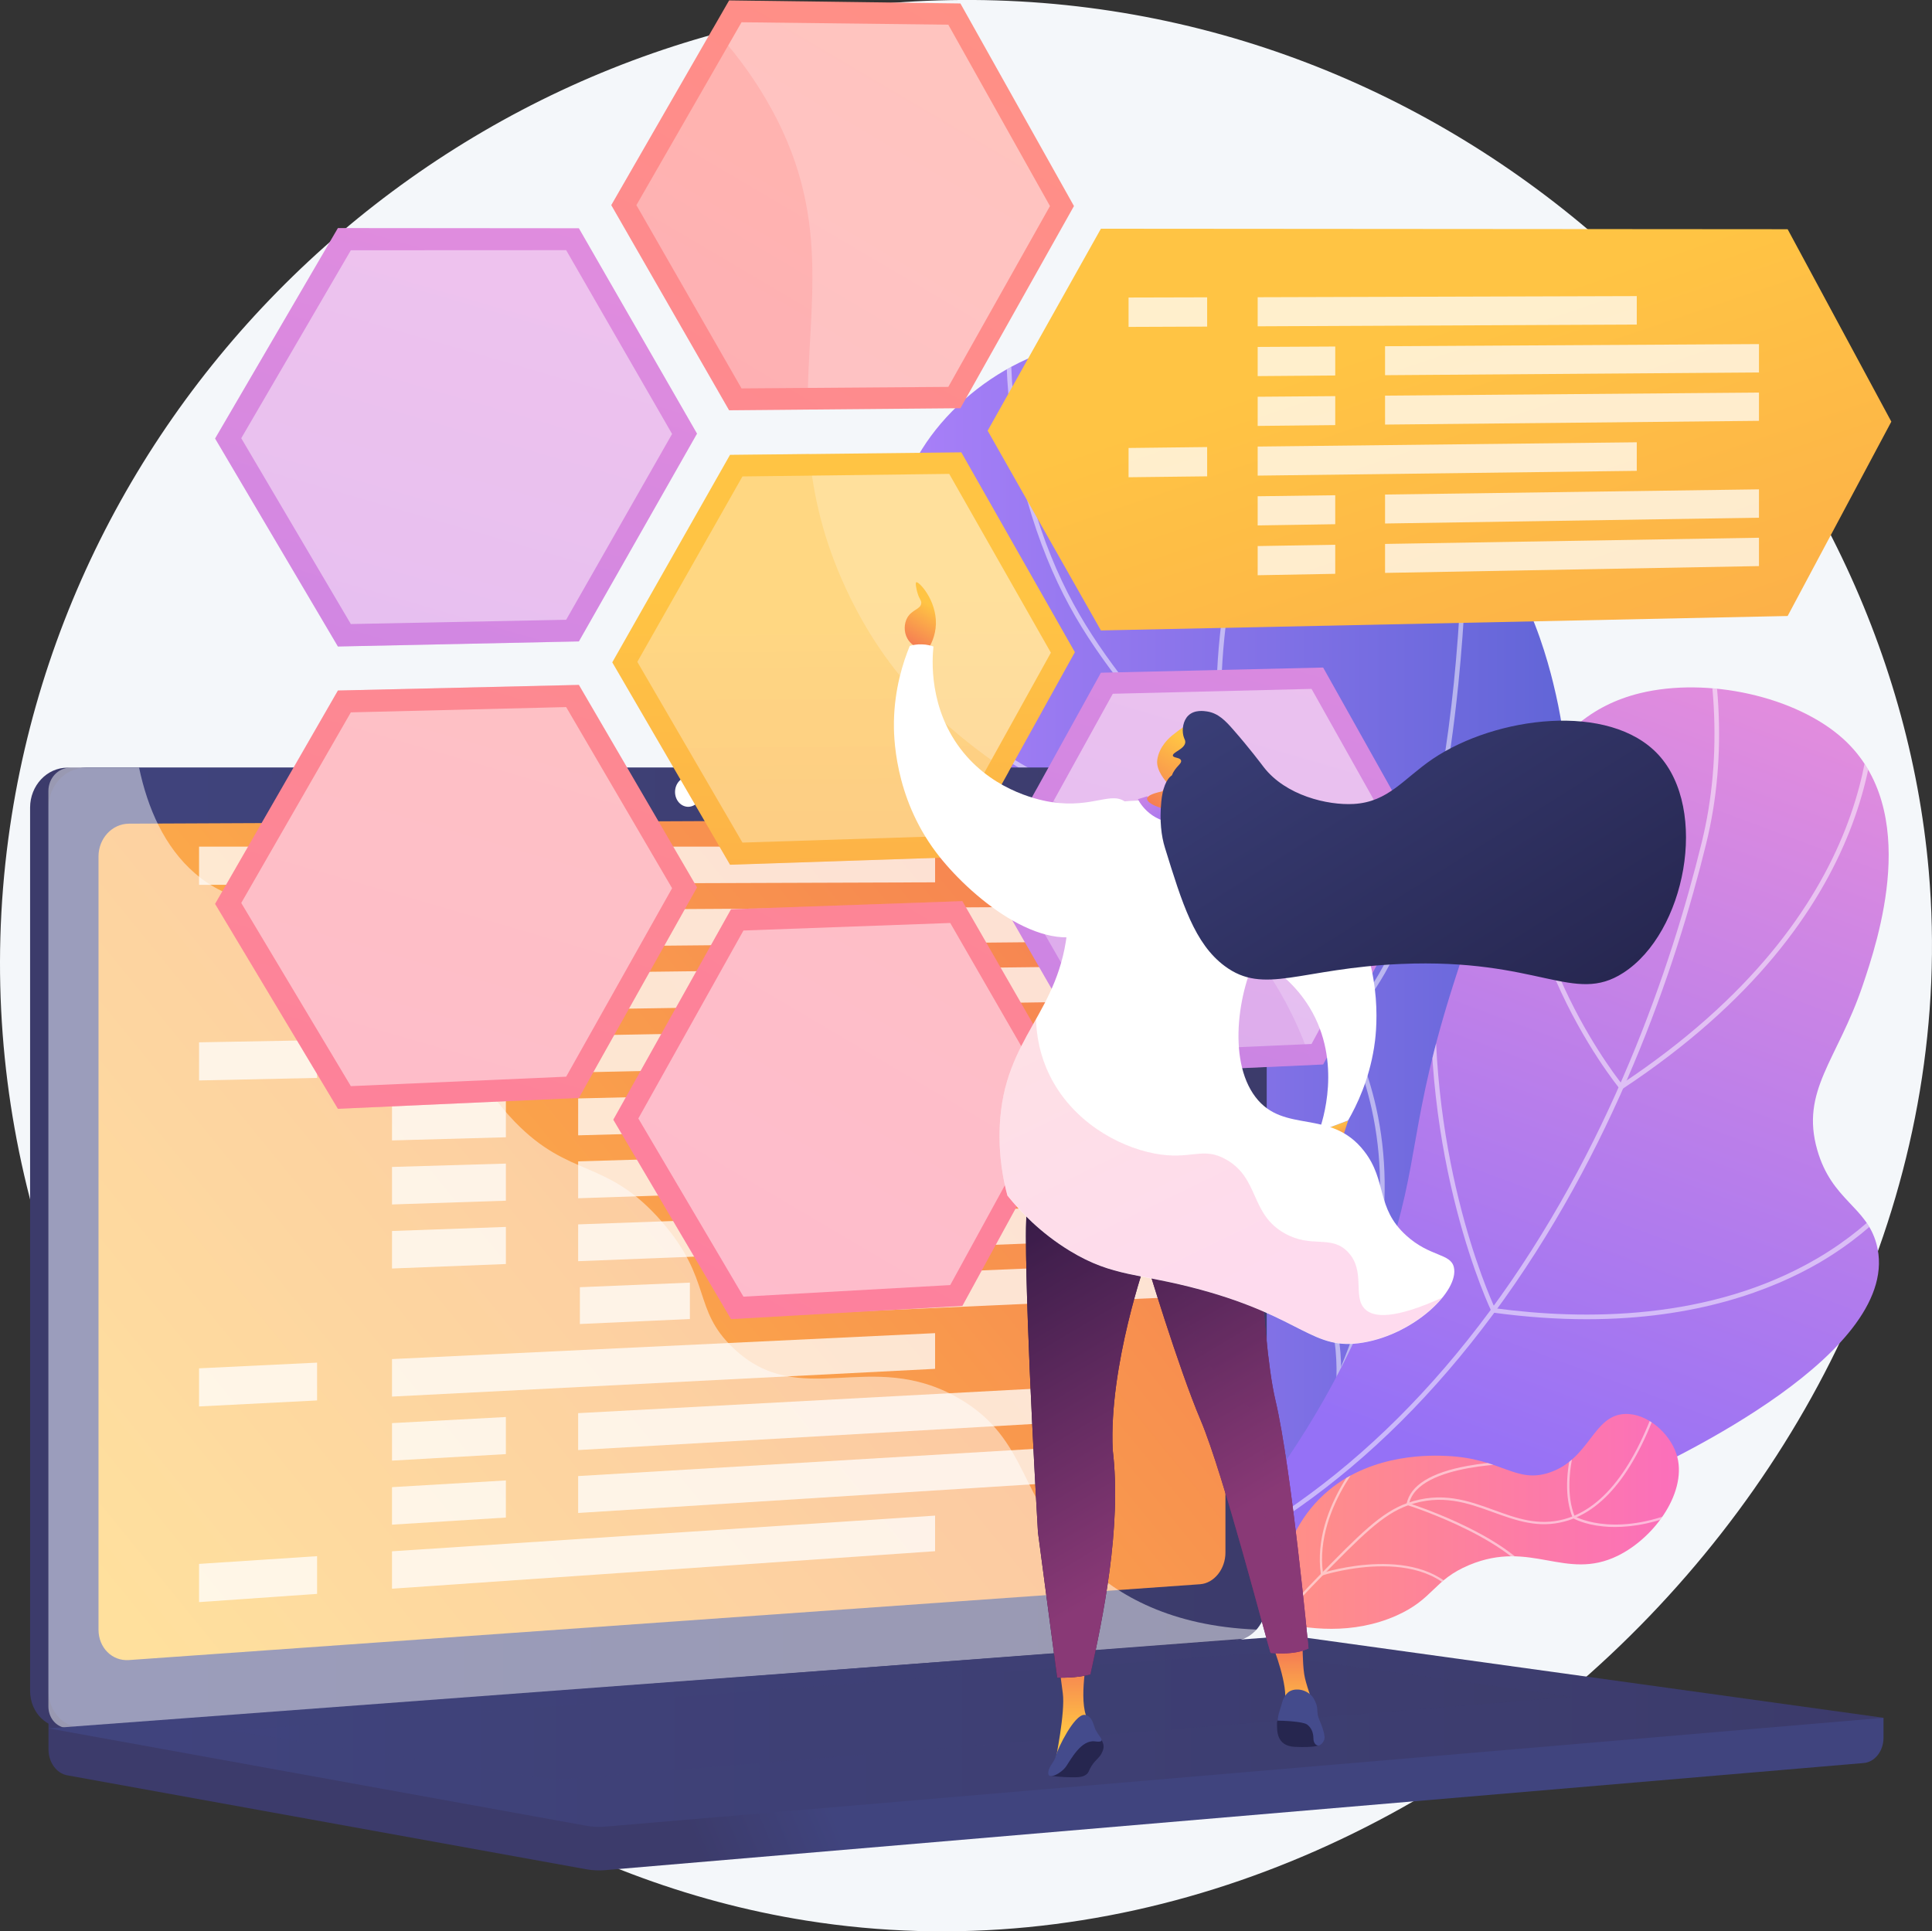 <?xml version="1.0" encoding="utf-8"?>
<!-- Generator: Adobe Illustrator 25.3.1, SVG Export Plug-In . SVG Version: 6.00 Build 0)  -->
<svg version="1.1" xmlns="http://www.w3.org/2000/svg" xmlns:xlink="http://www.w3.org/1999/xlink" x="0px" y="0px"
	 viewBox="0 0 1900.4 1900" style="enable-background:new 0 0 1900.4 1900;" xml:space="preserve">
<rect x="0" y="0" width="1900.4" height="1900" fill="#333333" stroke="none"/>
<style type="text/css">
	.st0{fill:#F4F7FA;}
	.st1{opacity:0.5;clip-path:url(#SVGID_3_);}
	.st2{fill:#FFFFFF;}
	.st3{opacity:0.5;clip-path:url(#SVGID_6_);}
	.st4{opacity:0.5;clip-path:url(#SVGID_9_);}
	.st5{fill:url(#SVGID_10_);}
	.st6{fill:url(#SVGID_11_);}
	.st7{fill:url(#SVGID_12_);}
	.st8{fill:url(#SVGID_13_);}
	.st9{opacity:0.48;fill:#FFFFFF;}
	.st10{fill:url(#SVGID_14_);}
	.st11{opacity:0.3;fill:url(#SVGID_15_);}
	.st12{opacity:0.75;}
	.st13{fill:url(#SVGID_16_);}
	.st14{opacity:0.3;fill:url(#SVGID_17_);}
	.st15{opacity:0.47;fill:#FFFFFF;}
	.st16{fill:url(#SVGID_18_);}
	.st17{fill:url(#SVGID_19_);}
	.st18{opacity:0.3;fill:url(#SVGID_20_);}
	.st19{fill:url(#SVGID_21_);}
	.st20{fill:url(#SVGID_22_);}
	.st21{opacity:0.3;fill:url(#SVGID_23_);}
	.st22{fill:url(#SVGID_24_);}
	.st23{fill:url(#SVGID_25_);}
	.st24{opacity:0.73;fill:#FFFFFF;}
	.st25{opacity:0.3;fill:url(#SVGID_26_);}
	.st26{opacity:0.3;}
	.st27{fill:url(#SVGID_27_);}
	.st28{fill:url(#SVGID_28_);}
	.st29{fill:url(#SVGID_29_);}
	.st30{fill:url(#SVGID_30_);}
	.st31{fill:url(#SVGID_31_);}
	.st32{fill:#26264F;}
	.st33{fill:url(#SVGID_32_);}
	.st34{fill:url(#SVGID_33_);}
	.st35{fill:url(#SVGID_34_);}
	.st36{opacity:0.25;fill:url(#SVGID_35_);}
	.st37{fill:#444B8C;}
	.st38{fill:url(#SVGID_36_);}
	.st39{fill:url(#SVGID_37_);}
	.st40{fill:url(#SVGID_38_);}
	.st41{fill:url(#SVGID_39_);}
	.st42{opacity:0.25;fill:url(#SVGID_40_);}
</style>
<g id="Background">
</g>
<g id="Metaphor">
	<g>
		<path class="st0" d="M979.8,0.4C493.3-14.3,71.9,348.7,8.2,825c-69.6,520.8,313.5,989.4,784.9,1064.4
			c586.4,93.4,1155.1-446.7,1104.1-1032.6C1858.7,415.5,1474.3,15.5,979.8,0.4z"/>
		<g>
			<g>
				<g>
					<defs>
						<path id="SVGID_1_" d="M1172.3,1560.8c26.9-71.7,55.2-180.5,31.9-303.1c-30.6-160.8-123.4-203.9-235.1-446.5
							C898.4,657.7,850.6,550,899,455.8c38-73.8,130.4-130.4,209.5-118.4c65.7,10,129.8,68.6,164,116.1
							c27.9,38.7,37.4,72.2,72.7,82.4c36.1,10.4,56.6-15.7,88.2-10.3c64,10.9,92.5,137.4,97.1,157.9
							c51.3,227.5-68.3,457.1-121.7,556.6C1364.6,1322.4,1291.2,1439.3,1172.3,1560.8z"/>
					</defs>
					<linearGradient id="SVGID_2_" gradientUnits="userSpaceOnUse" x1="879.375" y1="948.309" x2="1543.012" y2="948.309">
						<stop  offset="0" style="stop-color:#AA80F9"/>
						<stop  offset="0.996" style="stop-color:#6165D7"/>
					</linearGradient>
					<use xlink:href="#SVGID_1_"  style="overflow:visible;fill:url(#SVGID_2_);"/>
					<clipPath id="SVGID_3_">
						<use xlink:href="#SVGID_1_"  style="overflow:visible;"/>
					</clipPath>
					<g class="st1">
						<path class="st2" d="M1133.6,1626.6l-3.3-3.1c70.6-75.9,125.9-152.2,164.5-226.8c56.8-109.9,75.1-212.9,54.4-306
							c-16.2-72.9-55.1-137.6-109-227c-43-71.4-79.9-118.1-112.5-159.4c-42.6-53.9-76.2-96.4-103.2-168.9
							C997,462,985.7,380.9,990.9,294.7l4.5,0.3c-5.1,85.6,6.1,165.9,33.3,238.9c26.8,71.8,60.2,114.1,102.5,167.7
							c32.7,41.3,69.7,88.2,112.9,159.8c52.1,86.4,93.2,154.7,109.6,228.4c20.9,94.2,2.5,198.2-54.8,309.1
							C1260.1,1473.7,1204.5,1550.4,1133.6,1626.6z"/>
						<path class="st2" d="M1204.1,812.6c-15.8,0-68.3-1.9-130.8-24.1c-68.9-24.5-164.6-79.4-228.8-202l4-2.1
							c63.5,121.3,158.1,175.6,226.3,199.8c65.2,23.1,119.2,23.9,131.4,23.8c-25.9-154.9,4.7-275.1,35.1-348.9
							c33.1-80.4,73.1-124.5,73.5-125l3.4,3.1c-0.4,0.4-40,44.1-72.7,123.8c-30.3,73.6-60.8,193.8-34.3,348.8l0.4,2.5l-2.6,0.1
							C1208.9,812.6,1207.2,812.6,1204.1,812.6z"/>
						<path class="st2" d="M1322.4,1008.6l-1.4-0.8c-0.8-0.5-85.1-47.7-178.8-78.4c-93.3-30.6-250.9,20.6-252.5,21.1l-1.4-4.3
							c1.6-0.5,160.7-52.2,255.3-21.1c87.4,28.7,166.5,71.6,178.2,78c68.1-64.2,96.4-215,108.2-330.6
							c12.8-126.2,9.1-238.8,9.1-239.9l4.5-0.2c0,1.1,3.7,114-9.1,240.5c-17.3,170.2-54.6,282.8-110.8,334.6L1322.4,1008.6z"/>
						<path class="st2" d="M1313.9,1368.6l0.3-4.5c3.1-48.4-8.4-91.8-34.2-128.8c-20.6-29.7-50.5-55.5-88.6-76.7
							c-65.1-36.2-132.7-46.4-133.4-46.5l0.7-4.5c0.7,0.1,69.1,10.4,135,47c60.2,33.4,130.3,96,125.3,205.2
							c15.5-10.6,76.7-54,145.7-124.3c73.4-74.7,171.1-196,219.2-349.2l93.4-297.5l4.3,1.4l-93.4,297.5
							c-48.4,154.1-146.5,276-220.4,351.1c-80,81.4-149.5,126.9-150.1,127.4L1313.9,1368.6z"/>
					</g>
				</g>
			</g>
			<g>
				<g>
					<defs>
						<path id="SVGID_4_" d="M1183.7,1540.7c120.8-0.4,274.7-18.1,421.6-86.3c37.5-17.4,269-124.9,240.5-230.6
							c-10-37.2-43.9-42.8-58.2-92.3c-16.9-58.7,19.7-88.5,44.6-162c14.8-43.9,58.3-172.4-19.1-242.6
							c-46.3-41.9-133.6-61.1-199.8-45c-97.1,23.7-129.6,118.7-181.8,280.5c-46.3,143.4-33.7,178.4-68.8,281
							C1336.5,1319.7,1287,1424.7,1183.7,1540.7z"/>
					</defs>
					<linearGradient id="SVGID_5_" gradientUnits="userSpaceOnUse" x1="1781.241" y1="686.286" x2="1491.275" y2="1464.617">
						<stop  offset="3.597120e-03" style="stop-color:#E38DDD"/>
						<stop  offset="1" style="stop-color:#9571F6"/>
					</linearGradient>
					<use xlink:href="#SVGID_4_"  style="overflow:visible;fill:url(#SVGID_5_);"/>
					<clipPath id="SVGID_6_">
						<use xlink:href="#SVGID_4_"  style="overflow:visible;"/>
					</clipPath>
					<g class="st3">
						<path class="st2" d="M873.2,1609.2c-67.5,0-136.7-9-206.9-26.9l1.1-4.4c132.7,33.9,261.5,35.6,382.8,5.1
							c161.6-40.7,301.2-139.1,414.8-292.6c118.3-159.8,178.9-339.3,208.9-461.7c20.8-84.8,15.7-178.3-15.1-278.1l4.3-1.3
							c31.1,100.6,36.2,194.9,15.2,280.5c-30.1,122.8-90.9,302.9-209.7,463.3c-114.3,154.3-254.7,253.4-417.4,294.3
							C993.6,1601.9,934,1609.2,873.2,1609.2z"/>
						<path class="st2" d="M1594.3,1072.4l-1.3-1.6c-0.3-0.4-34.7-42.3-62.7-106.5c-25.9-59.3-51.6-150.4-27-247.5l4.4,1.1
							c-24.3,95.8,1.2,185.9,26.8,244.5c24.7,56.6,54.3,95.7,60.7,103.8c254.9-169.3,250.4-360,243-414.6c-0.2-1.7-0.3-2.3-0.3-2.7
							h4.6h-2.3l2.3,0c0,0.3,0.1,1,0.3,2.1c7.6,55.3,12.1,249.1-246.7,420.1L1594.3,1072.4z"/>
						<path class="st2" d="M1560.9,1297.8c-28.4,0-59.1-2-92.2-6.5l-1.2-0.2l-0.5-1.1c-0.7-1.5-71.2-149-58.1-350.6l13.3-203.4
							l4.5,0.3l-13.3,203.4c-12.5,191.3,50.7,333.4,57.1,347.3c86.7,11.7,211.5,12.6,316.6-48.8c63.1-36.9,89.4-79.4,89.7-79.8
							l3.9,2.4c-0.3,0.4-27,43.8-91,81.3C1743,1269.2,1668.5,1297.8,1560.9,1297.8z"/>
					</g>
				</g>
			</g>
			<g>
				<g>
					<defs>
						<path id="SVGID_7_" d="M1254.7,1595.1c-0.3-12.3-1-84.7,52.3-129c44.6-37.1,102.8-34.4,116.3-33.8
							c54.3,2.5,67.8,27.7,101.2,16.2c39.7-13.6,42.4-56.5,74.1-57.5c21.9-0.7,43.7,19,50.4,39.3c11.7,35.7-20.4,81.9-57.7,100.2
							c-51.5,25.2-85.2-16.3-146.1,9.1c-35.4,14.8-34.7,33.3-71.7,49.8C1330.4,1608.5,1286,1603,1254.7,1595.1z"/>
					</defs>
					<linearGradient id="SVGID_8_" gradientUnits="userSpaceOnUse" x1="1254.672" y1="1496.675" x2="1651.422" y2="1496.675">
						<stop  offset="0" style="stop-color:#FF9085"/>
						<stop  offset="1" style="stop-color:#FB6FBB"/>
					</linearGradient>
					<use xlink:href="#SVGID_7_"  style="overflow:visible;fill:url(#SVGID_8_);"/>
					<clipPath id="SVGID_9_">
						<use xlink:href="#SVGID_7_"  style="overflow:visible;"/>
					</clipPath>
					<g class="st4">
						<path class="st2" d="M1237.7,1622.3l-1.8-1.4c18.2-23.8,38.2-46.8,59.3-68.4c42.2-43.2,63.4-64.8,89.2-73.9
							c33.6-11.8,59.8-2.3,85.1,6.9c22.5,8.2,43.7,15.9,69.1,9c40.3-10.9,72.7-55.1,96.4-131.3l2.2,0.7
							c-23.9,77-56.8,121.7-97.9,132.8c-26.1,7.1-47.6-0.8-70.5-9c-24.9-9.1-50.7-18.4-83.5-6.9c-25.3,8.9-46.4,30.4-88.4,73.3
							C1275.8,1575.6,1255.9,1598.5,1237.7,1622.3z"/>
						<path class="st2" d="M1588.5,1502.2c-4.4,0-8.3-0.2-11.8-0.6c-18.9-1.9-29-7.8-29.4-8.1l-0.3-0.2l-0.1-0.4
							c-16.8-41.7,10.5-101.9,10.7-102.5l2.1,1c-0.3,0.6-26.9,59.5-10.8,100.3c4,2.1,43.7,21.6,109.5-8.7l1,2.1
							C1629.9,1498.6,1605.9,1502.2,1588.5,1502.2z"/>
						<path class="st2" d="M1515.3,1566.5c-17.5-49.7-129.8-85.5-130.9-85.8l-1-0.3l0.2-1c3.6-18.1,23.7-30.7,59.8-37.3
							c26.7-4.9,52.6-4.6,52.9-4.6l0,2.3c-1,0-100.7-1-110.2,39.1c5.3,1.7,31.1,10.4,58.3,23.9c41,20.4,65.6,41.6,73.1,63
							L1515.3,1566.5z"/>
						<path class="st2" d="M1442.1,1585.6c-30.4-71.1-140.2-36.2-141.3-35.8l-1.3,0.4l-0.2-1.3c-9.9-67.4,50.7-128.5,51.3-129.1
							l1.6,1.6c-0.6,0.6-59.6,60.1-50.9,125.8c12.6-3.8,113.3-31.2,142.8,37.5L1442.1,1585.6z"/>
					</g>
				</g>
			</g>
		</g>
		<g>
			<linearGradient id="SVGID_10_" gradientUnits="userSpaceOnUse" x1="810.081" y1="1759.454" x2="683.267" y2="1812.716">
				<stop  offset="0" style="stop-color:#40447E"/>
				<stop  offset="0.996" style="stop-color:#3C3B6B"/>
			</linearGradient>
			<path class="st5" d="M1852.7,1689.9L47.7,1674.1v46.9c0,12.7,7.9,23.6,18.5,25.5l510.4,92.4c6.1,1.1,12.2,1.4,18.3,0.9
				l1238.2-105.4c11.1-0.9,19.6-11.8,19.6-24.9V1689.9z"/>
			<g>
				<linearGradient id="SVGID_11_" gradientUnits="userSpaceOnUse" x1="603.746" y1="1195.69" x2="472.261" y2="1250.914">
					<stop  offset="0" style="stop-color:#40447E"/>
					<stop  offset="0.996" style="stop-color:#3C3B6B"/>
				</linearGradient>
				<path class="st6" d="M1197.7,1613.8L66.3,1699.7c-20.2,1.5-36.7-14.8-36.7-36.5V794.5c0-21.7,16.5-39.3,36.7-39.3h1131.4
					c16.7,0,30.2,15.9,30.2,35.5V1576C1227.8,1595.6,1214.4,1612.6,1197.7,1613.8z"/>
				<linearGradient id="SVGID_12_" gradientUnits="userSpaceOnUse" x1="47.66" y1="1227.524" x2="1245.886" y2="1227.524">
					<stop  offset="0" style="stop-color:#40447E"/>
					<stop  offset="0.996" style="stop-color:#3C3B6B"/>
				</linearGradient>
				<path class="st7" d="M1215.7,1613.8L84.4,1699.7c-20.2,1.5-36.7-14.8-36.7-36.5V794.5c0-21.7,16.5-39.3,36.7-39.3h1131.4
					c16.7,0,30.2,15.9,30.2,35.5V1576C1245.9,1595.6,1232.4,1612.6,1215.7,1613.8z"/>
				<linearGradient id="SVGID_13_" gradientUnits="userSpaceOnUse" x1="124.626" y1="1613.81" x2="1340.966" y2="623.328">
					<stop  offset="0" style="stop-color:#FFC444"/>
					<stop  offset="0.996" style="stop-color:#F36F56"/>
				</linearGradient>
				<path class="st8" d="M1180.5,1558.5l-1053.7,74.6c-16.5,1.2-29.9-12.2-29.9-29.9V842.5c0-17.7,13.4-32.1,29.9-32.2l1053.7-4.7
					c13.8-0.1,24.9,13,24.9,29.1v692.7C1205.4,1543.6,1194.2,1557.5,1180.5,1558.5z"/>
				<path class="st2" d="M690,779c0,8.1-5.8,14.6-13,14.7c-7.2,0-13-6.5-13-14.6c0-8.1,5.8-14.7,13-14.7
					C684.2,764.4,690,770.9,690,779z"/>
				<path class="st9" d="M943.1,1375.6c-87.2-50.4-155.8,13.5-222-49.6c-40.1-38.2-20.4-66.7-69.8-123.8
					c-54.7-63.2-90.3-42-145.2-98.9c-69.5-72-34.7-127.9-94.6-179.6c-72.6-62.7-150.9-4.7-220-64.8c-29.8-25.9-46.2-63.6-54.7-103.7
					H69.1c-11.9,0-21.5,10.3-21.5,23v900.5c0,12.7,9.6,22.3,21.5,21.4l1153-87.9c5.7-0.4,10.7-4,13.9-9.1
					c-84.4-3.3-136.3-33.7-169.4-65.1C1001.8,1476.6,1013.1,1416,943.1,1375.6z"/>
			</g>
			<linearGradient id="SVGID_14_" gradientUnits="userSpaceOnUse" x1="47.66" y1="1703.464" x2="1852.738" y2="1703.464">
				<stop  offset="0" style="stop-color:#40447E"/>
				<stop  offset="0.996" style="stop-color:#3C3B6B"/>
			</linearGradient>
			<path class="st10" d="M1260.8,1609.9L47.7,1700.3l529,95.8c6.1,1.1,12.2,1.4,18.3,0.9l1257.8-107.1l-572.6-79.4
				C1273.7,1609.7,1267.2,1609.5,1260.8,1609.9z"/>
			<linearGradient id="SVGID_15_" gradientUnits="userSpaceOnUse" x1="224.678" y1="1688.538" x2="1547.247" y2="1688.538">
				<stop  offset="0" style="stop-color:#40447E"/>
				<stop  offset="0.996" style="stop-color:#3C3B6B"/>
			</linearGradient>
			<polygon class="st11" points="224.7,1702.6 1234.7,1626.2 1547.2,1669.2 546,1750.9 			"/>
			<g class="st12">
				<polygon class="st2" points="311.9,870.1 195.8,870.5 195.8,832.9 311.9,832.9 				"/>
				<polygon class="st2" points="919.8,868 385.6,869.8 385.6,832.9 919.8,832.9 				"/>
				<polygon class="st2" points="497.6,931.8 385.6,932.8 385.6,896 497.6,895.3 				"/>
				<polygon class="st2" points="1085.1,926.2 568.7,931.1 568.7,894.9 1085.1,891.8 				"/>
				<polygon class="st2" points="497.6,994.1 385.6,995.8 385.6,959 497.6,957.6 				"/>
				<polygon class="st2" points="1085.1,985.1 568.7,993 568.7,956.8 1085.1,950.6 				"/>
				<polygon class="st2" points="311.9,1060.4 195.8,1062.9 195.8,1025.4 311.9,1023.3 				"/>
				<polygon class="st2" points="919.8,1047.4 385.6,1058.9 385.6,1022 919.8,1012.4 				"/>
				<polygon class="st2" points="497.6,1118.8 385.6,1121.9 385.6,1085 497.6,1082.3 				"/>
				<polygon class="st2" points="1085.1,1102.7 568.7,1116.9 568.7,1080.6 1085.1,1068.3 				"/>
				<polygon class="st2" points="497.6,1181.2 385.6,1184.9 385.6,1148 497.6,1144.7 				"/>
				<polygon class="st2" points="1085.1,1161.6 568.7,1178.8 568.7,1142.5 1085.1,1127.1 				"/>
				<polygon class="st2" points="497.6,1243.5 385.6,1247.9 385.6,1211 497.6,1207 				"/>
				<polygon class="st2" points="1085.1,1220.4 568.7,1240.7 568.7,1204.5 1085.1,1186 				"/>
				<polygon class="st2" points="678.6,1297.6 570.4,1302.5 570.4,1266.3 678.6,1261.8 				"/>
				<polygon class="st2" points="1163.9,1275.7 747.3,1294.5 747.3,1258.9 1163.9,1241.5 				"/>
				<polygon class="st2" points="311.9,1377.7 195.8,1383.6 195.8,1346.1 311.9,1340.5 				"/>
				<polygon class="st2" points="919.8,1346.6 385.6,1373.9 385.6,1337 919.8,1311.5 				"/>
				<polygon class="st2" points="497.6,1430.5 385.6,1436.9 385.6,1400 497.6,1394 				"/>
				<polygon class="st2" points="1085.1,1396.9 568.7,1426.5 568.7,1390.2 1085.1,1362.5 				"/>
				<polygon class="st2" points="497.6,1492.9 385.6,1499.9 385.6,1463 497.6,1456.4 				"/>
				<polygon class="st2" points="1085.1,1455.8 568.7,1488.4 568.7,1452.1 1085.1,1421.3 				"/>
				<polygon class="st2" points="311.9,1568 195.8,1576.1 195.8,1538.5 311.9,1530.9 				"/>
				<polygon class="st2" points="919.8,1526 385.6,1562.9 385.6,1526.1 919.8,1491 				"/>
			</g>
		</g>
		<g>
			<linearGradient id="SVGID_16_" gradientUnits="userSpaceOnUse" x1="657.761" y1="162.819" x2="-12.491" y2="2464.606">
				<stop  offset="0" style="stop-color:#FF9085"/>
				<stop  offset="1" style="stop-color:#FB6FBB"/>
			</linearGradient>
			<polygon class="st13" points="569.4,673.8 332.4,679.3 211.6,889.2 332.4,1090.8 569.4,1080.1 685.6,873 			"/>
			<linearGradient id="SVGID_17_" gradientUnits="userSpaceOnUse" x1="657.761" y1="162.819" x2="-12.491" y2="2464.606">
				<stop  offset="0" style="stop-color:#FF9085"/>
				<stop  offset="1" style="stop-color:#FB6FBB"/>
			</linearGradient>
			<polygon class="st14" points="569.4,673.8 332.4,679.3 211.6,889.2 332.4,1090.8 569.4,1080.1 685.6,873 			"/>
			<polygon class="st15" points="345.1,1068.5 237.3,888.3 345.1,700.8 556.9,695.6 661.1,873.8 556.9,1059.2 			"/>
			<linearGradient id="SVGID_18_" gradientUnits="userSpaceOnUse" x1="1331.494" y1="370.6" x2="691.722" y2="2567.714">
				<stop  offset="3.597120e-03" style="stop-color:#E38DDD"/>
				<stop  offset="1" style="stop-color:#9571F6"/>
			</linearGradient>
			<polygon class="st16" points="1301.5,656.7 1082.9,661.8 971.5,863.2 1082.9,1057 1301.5,1047.2 1408.9,848.3 			"/>
			<polygon class="st15" points="1094.6,1035.6 995.2,862.4 1094.6,682.5 1290.1,677.7 1386.3,849.1 1290.1,1027 			"/>
			<linearGradient id="SVGID_19_" gradientUnits="userSpaceOnUse" x1="533.284" y1="138.227" x2="-129.104" y2="2413.011">
				<stop  offset="3.597120e-03" style="stop-color:#E38DDD"/>
				<stop  offset="1" style="stop-color:#9571F6"/>
			</linearGradient>
			<polygon class="st17" points="569.4,224.6 332.4,224.4 211.6,431.4 332.4,636 569.4,631 685.6,426.6 			"/>
			<linearGradient id="SVGID_20_" gradientUnits="userSpaceOnUse" x1="533.284" y1="138.227" x2="-129.104" y2="2413.011">
				<stop  offset="3.597120e-03" style="stop-color:#E38DDD"/>
				<stop  offset="1" style="stop-color:#9571F6"/>
			</linearGradient>
			<polygon class="st18" points="569.4,224.6 332.4,224.4 211.6,431.4 332.4,636 569.4,631 685.6,426.6 			"/>
			<polygon class="st15" points="345.1,613.9 237.3,431.1 345.1,246.2 556.9,246.1 661.1,426.9 556.9,609.7 			"/>
			<linearGradient id="SVGID_21_" gradientUnits="userSpaceOnUse" x1="1928.002" y1="1925.177" x2="1385.466" y2="329.481">
				<stop  offset="3.597000e-03" style="stop-color:#F36F56"/>
				<stop  offset="1" style="stop-color:#FFC444"/>
			</linearGradient>
			<polygon class="st19" points="1758.4,225.5 1082.9,225 971.5,423.7 1082.9,620.2 1758.4,606 1860.4,414.8 			"/>
			<linearGradient id="SVGID_22_" gradientUnits="userSpaceOnUse" x1="1348.741" y1="214.98" x2="46.854" y2="2422.149">
				<stop  offset="0" style="stop-color:#FF9085"/>
				<stop  offset="1" style="stop-color:#FB6FBB"/>
			</linearGradient>
			<polygon class="st20" points="946.6,886.5 719.1,894.5 603.3,1101.5 719.1,1297.7 946.6,1284.7 1058.2,1080.4 			"/>
			<linearGradient id="SVGID_23_" gradientUnits="userSpaceOnUse" x1="1348.741" y1="214.98" x2="46.854" y2="2422.149">
				<stop  offset="0" style="stop-color:#FF9085"/>
				<stop  offset="1" style="stop-color:#FB6FBB"/>
			</linearGradient>
			<polygon class="st21" points="946.6,886.5 719.1,894.5 603.3,1101.5 719.1,1297.7 946.6,1284.7 1058.2,1080.4 			"/>
			<polygon class="st15" points="731.3,1275.6 627.9,1100.3 731.3,915.4 934.7,908 1034.7,1081.5 934.7,1264.2 			"/>
			<linearGradient id="SVGID_24_" gradientUnits="userSpaceOnUse" x1="837.927" y1="1925.608" x2="829.391" y2="585.404">
				<stop  offset="3.597000e-03" style="stop-color:#F36F56"/>
				<stop  offset="1" style="stop-color:#FFC444"/>
			</linearGradient>
			<polygon class="st22" points="945.6,445 718.1,447.5 602.3,651.6 718.1,850.7 945.6,843.1 1057.3,641.6 			"/>
			<polygon class="st15" points="730.3,828.9 626.9,651.1 730.3,468.7 933.7,466.2 1033.7,642.1 933.7,822.4 			"/>
			<linearGradient id="SVGID_25_" gradientUnits="userSpaceOnUse" x1="950.056" y1="-0.962" x2="-325.781" y2="2162.043">
				<stop  offset="0" style="stop-color:#FF9085"/>
				<stop  offset="1" style="stop-color:#FB6FBB"/>
			</linearGradient>
			<polygon class="st23" points="944.7,3.4 717.2,0.4 601.3,201.8 717.2,403.6 944.7,401.6 1056.4,202.7 			"/>
			<polygon class="st15" points="729.4,382.1 626,201.8 729.4,21.9 932.8,24.3 1032.8,202.7 932.8,380.6 			"/>
			<polygon class="st24" points="1187.4,321.3 1110.1,321.6 1110.1,292.7 1187.4,292.5 			"/>
			<polygon class="st24" points="1610,319.3 1237.1,321 1237.1,292.4 1610,291.3 			"/>
			<polygon class="st24" points="1313.4,369.4 1237.1,370 1237.1,341.3 1313.4,340.9 			"/>
			<polygon class="st24" points="1730.2,366.4 1362.4,369.1 1362.4,340.6 1730.2,338.5 			"/>
			<polygon class="st24" points="1313.4,418.2 1237.1,419 1237.1,390.3 1313.4,389.7 			"/>
			<polygon class="st24" points="1730.2,414 1362.4,417.7 1362.4,389.2 1730.2,386.2 			"/>
			<polygon class="st24" points="1187.4,468.6 1110.1,469.5 1110.1,440.7 1187.4,439.8 			"/>
			<polygon class="st24" points="1610,463.2 1237.1,467.9 1237.1,439.3 1610,435.1 			"/>
			<polygon class="st24" points="1313.4,515.7 1237.1,516.9 1237.1,488.2 1313.4,487.2 			"/>
			<polygon class="st24" points="1730.2,509.3 1362.4,515 1362.4,486.5 1730.2,481.4 			"/>
			<polygon class="st24" points="1313.4,564.5 1237.1,565.9 1237.1,537.2 1313.4,535.9 			"/>
			<polygon class="st24" points="1730.2,556.9 1362.4,563.6 1362.4,535.1 1730.2,529 			"/>
			<g>
				<linearGradient id="SVGID_26_" gradientUnits="userSpaceOnUse" x1="1301.802" y1="369.695" x2="668.555" y2="2544.398">
					<stop  offset="3.597120e-03" style="stop-color:#E38DDD"/>
					<stop  offset="1" style="stop-color:#9571F6"/>
				</linearGradient>
				<path class="st25" d="M1019.2,777l-47.7,86.2l111.3,193.8l208.1-9.4c-2.9-8.7-6.1-17.5-9.6-26.2
					C1225.7,885.6,1120,839.8,1019.2,777z"/>
			</g>
			<g class="st26">
				<linearGradient id="SVGID_27_" gradientUnits="userSpaceOnUse" x1="804.9" y1="1923.881" x2="796.38" y2="586.091">
					<stop  offset="3.597000e-03" style="stop-color:#F36F56"/>
					<stop  offset="1" style="stop-color:#FFC444"/>
				</linearGradient>
				<path class="st27" d="M832.2,579.3c-22.4-48.3-32.2-91.8-36-132.7l-78.1,0.9L602.3,651.6l115.9,199l227.5-7.5l46.4-83.7
					C930.4,718,872.6,666.4,832.2,579.3z"/>
			</g>
			<g class="st26">
				<linearGradient id="SVGID_28_" gradientUnits="userSpaceOnUse" x1="897.58" y1="-38.44" x2="-393.621" y2="2150.612">
					<stop  offset="0" style="stop-color:#FF9085"/>
					<stop  offset="1" style="stop-color:#FB6FBB"/>
				</linearGradient>
				<path class="st28" d="M753.6,97.9c-15.1-25.8-32.7-49-52.2-70L601.3,201.8l115.9,201.8l77.2-0.7
					C794.1,299.8,820,211.2,753.6,97.9z"/>
			</g>
		</g>
		<g>
			<g>
				<linearGradient id="SVGID_29_" gradientUnits="userSpaceOnUse" x1="913.908" y1="594.672" x2="886.846" y2="638.45">
					<stop  offset="0" style="stop-color:#FFC444"/>
					<stop  offset="0.996" style="stop-color:#F36F56"/>
				</linearGradient>
				<path class="st29" d="M912.5,639.3c2.7-4.3,7.8-13.3,8.1-25.5c0.6-23.6-16.9-42.1-19.3-41c-1.3,0.6,0.3,7.5,1.2,10.6
					c1.9,6.4,3.9,7,3.7,9.9c-0.3,6-9.1,6.3-13.7,14.3c-3.3,5.8-3.6,14,0,20.5C898.5,639,911.9,639.3,912.5,639.3z"/>
				<linearGradient id="SVGID_30_" gradientUnits="userSpaceOnUse" x1="1299.386" y1="1112.817" x2="1310.314" y2="1135.29">
					<stop  offset="0" style="stop-color:#FFC444"/>
					<stop  offset="0.996" style="stop-color:#F36F56"/>
				</linearGradient>
				<polygon class="st30" points="1287.1,1152.9 1280.4,1129.7 1308.5,1108.9 1326.1,1102.3 1315.7,1134.8 				"/>
				
					<linearGradient id="SVGID_31_" gradientUnits="userSpaceOnUse" x1="22" y1="1685.088" x2="22" y2="1614.588" gradientTransform="matrix(1 0 0 1 1249.563 0)">
					<stop  offset="0" style="stop-color:#FFC444"/>
					<stop  offset="0.996" style="stop-color:#F36F56"/>
				</linearGradient>
				<path class="st31" d="M1252.3,1620.1c0,0,15.4,38.7,11.3,55.9c16.5-0.3,27.2-2.4,27.2-2.4s-6.6-17.7-7.9-26.4
					c-1.8-11.8-1.6-30.9-1.6-30.9L1252.3,1620.1z"/>
				<path class="st32" d="M1082.6,1710.7c1,1.2,2.8,3.7,2.9,7.1c0.1,1.8-0.3,3.4-0.9,4.8c-2.6,6.9-6.7,7.8-11.2,15.1
					c-2.7,4.5-2.2,5.8-4.7,7.8c-3.3,2.7-7.3,2.8-10.7,2.9c-5.8,0.1-14.2-0.1-24.7-1.4c5.5-7.1,11.4-14.4,17.6-21.7
					c2.7-3.2,5.5-6.3,8.2-9.4l16.2-5.5C1077.8,1710.6,1080.2,1710.6,1082.6,1710.7z"/>
				
					<linearGradient id="SVGID_32_" gradientUnits="userSpaceOnUse" x1="-192.884" y1="1705.179" x2="-192.884" y2="1620.216" gradientTransform="matrix(1 0 0 1 1249.563 0)">
					<stop  offset="0" style="stop-color:#FFC444"/>
					<stop  offset="0.996" style="stop-color:#F36F56"/>
				</linearGradient>
				<path class="st33" d="M1069.1,1631.8c0,0-9.3,48.4,2.5,62c10.1,13.6-4.9,3.9-4.9,3.9l-17.8,15.6l-10.7,18.5
					c0,0,9.8-47.4,7.2-66.2c-2.6-18.8-3.9-31.5-3.9-31.5L1069.1,1631.8z"/>
				
					<linearGradient id="SVGID_33_" gradientUnits="userSpaceOnUse" x1="-240.416" y1="1371.429" x2="37.555" y2="1371.429" gradientTransform="matrix(1 0 0 1 1249.563 0)">
					<stop  offset="0" style="stop-color:#311944"/>
					<stop  offset="1" style="stop-color:#893976"/>
				</linearGradient>
				<path class="st34" d="M1034.1,1101.9c0,0-24.9,22.3-24.9,114.2c0,91.9,11.8,291.4,11.8,291.4l18.9,142.9c0,0,19.6,0.7,32.7-3.2
					c11.8-53.8,31.1-144.9,21.9-221c-3.9-82.7,32.8-186.4,32.8-186.4s31.5,105,53.8,157.5c22.3,52.5,64.8,217,68.7,228.8
					c26.1,2.4,37.3-4.5,37.3-4.5s-16.7-177-32.5-244c-15.8-66.9-14.4-228.4-40.7-274.4C1154.9,1079.6,1034.1,1101.9,1034.1,1101.9z"
					/>
				
					<linearGradient id="SVGID_34_" gradientUnits="userSpaceOnUse" x1="-249.25" y1="1164.217" x2="-48.987" y2="1500.581" gradientTransform="matrix(1 0 0 1 1249.563 0)">
					<stop  offset="0" style="stop-color:#311944"/>
					<stop  offset="1" style="stop-color:#893976"/>
				</linearGradient>
				<path class="st35" d="M1034.1,1101.9c0,0-24.9,22.3-24.9,114.2c0,91.9,11.8,291.4,11.8,291.4l18.9,142.9c0,0,19.6,0.7,32.7-3.2
					c11.8-53.8,31.1-144.9,21.9-221c-3.9-82.7,32.8-186.4,32.8-186.4s31.5,105,53.8,157.5c22.3,52.5,64.8,217,68.7,228.8
					c26.1,2.4,37.3-4.5,37.3-4.5s-16.7-177-32.5-244c-15.8-66.9-14.4-228.4-40.7-274.4C1154.9,1079.6,1034.1,1101.9,1034.1,1101.9z"
					/>
				
					<linearGradient id="SVGID_35_" gradientUnits="userSpaceOnUse" x1="-170.412" y1="1117.279" x2="29.851" y2="1453.642" gradientTransform="matrix(1 0 0 1 1249.563 0)">
					<stop  offset="0" style="stop-color:#311944"/>
					<stop  offset="1" style="stop-color:#893976"/>
				</linearGradient>
				<path class="st36" d="M1163.7,1270.3c7.8,50.6,23.3,77.8,62.2,112.8c31.1,23.3,7.8,73.9,19.4,112.8c3.9,11.7,15.6,23.3,19.4,35
					c14.5,28.9,1,64.3,7.5,95c10.2-1.4,14.8-4.3,14.8-4.3s-16.7-177-32.5-244c-15.8-66.9-14.4-228.4-40.7-274.4
					c-59.1-23.6-179.8-1.3-179.8-1.3s-24.9,22.3-24.9,114.2c0,7.5,0.1,15.6,0.2,24.3c25.9,22.9,78.9,28,111.5,2.6
					c2-1.5,4.1-2.4,6.2-2.8c0.1-0.3,0.2-0.5,0.2-0.5s0.1,0.2,0.1,0.5C1142.3,1237.5,1160.3,1256.8,1163.7,1270.3z"/>
				<g>
					<path class="st32" d="M1259.6,1690.7c0,0-3.8,0-3.5,5c0.3,5-1.7,22,17.8,22.8c19.5,0.8,22.5-1.4,23.1-1.4
						c0.6,0-5.1-16.3-5.1-16.3l-6.2-8l-16.8-1.8L1259.6,1690.7z"/>
					<path class="st37" d="M1302.8,1707.8c-0.4-4.1-2.7-10.6-5-15.8c-3.4-7.7-0.6-10.6-3.9-17.7c-1.1-2.4-2.2-4.8-4.6-7
						c-0.6-0.5-5.9-5.5-13.8-5.2c-1.5,0-3.9,0.2-6.5,1.5c-3,1.6-4.5,4-5.8,6.2c-2,3.3-1.6,4.4-4.7,13.9c-0.3,0.8-0.8,2.4-1.2,4.7
						c-0.3,1.8-0.5,3.2-0.5,4.3c5.1,0,24.8,0.8,28.9,3.8c4.2,3,6.2,8.2,6.2,13.3c0,5.1,2.6,7.5,5.1,7.4
						C1299.3,1716.9,1303.8,1712.7,1302.8,1707.8z"/>
				</g>
				<path class="st37" d="M1066.6,1687c4.4,0.1,7.6,3.6,10,12c2.4,8.4,14.1,15.9,0.5,14.1c-13.6-1.8-23.5,17.5-28.4,24.6
					c-4.9,7.1-17.9,13.5-17.6,6.5c0.3-7,6.1-10.2,7.7-17.4C1040.5,1719.8,1056.6,1686.9,1066.6,1687z"/>
				<path class="st2" d="M1297.4,1113c3.2-9,23.4-68-9.2-121.8c-26.7-44-72.8-58.4-79.4-60.3c-40.1-11.8-60.1,3.4-72.8-10.6
					c-21.4-23.7,2.8-104.6,49.8-120.8c53-18.3,116.5,51.9,142.3,98c33.8,60.5,25.5,120.6,23.5,133c-5.1,32.2-16.9,56.7-25.6,71.8
					C1316.5,1105.9,1307,1109.5,1297.4,1113z"/>
				<path class="st2" d="M1159.1,788.1c-47.3-1.9-83.7-1.1-104.3,19.4c-21.8,21.7,0.2,46.3-4.5,103.2
					c-7.2,87.1-62.7,108.3-66.9,196.7c-1.4,29.8,3.6,54.1,7.5,68.7c12.2,15.2,32.1,36.6,61.5,54.5c42.8,26,67.6,21.5,129.1,38.3
					c100.5,27.5,109.5,60.3,159.3,51.9c50.4-8.4,94.6-50.8,89.3-74.1c-3.2-13.9-23.5-10-46.9-31.3c-30.1-27.4-18.5-53.6-41.4-83
					c-32.9-42.3-78.8-16.4-106.8-53.1c-28.4-37.1-17.1-110.2,6.8-150c15.6-26,22.3-56.5,35.6-83.8c1.1-2.3,2.4-6,1.8-10.6
					c-2.2-17.8-31.8-27.4-54.2-34.5C1190.8,789.6,1163,788.3,1159.1,788.1z"/>
				
					<linearGradient id="SVGID_36_" gradientUnits="userSpaceOnUse" x1="-118.927" y1="747.648" x2="-77.878" y2="812.893" gradientTransform="matrix(1 0 0 1 1249.563 0)">
					<stop  offset="3.597120e-03" style="stop-color:#E38DDD"/>
					<stop  offset="1" style="stop-color:#9571F6"/>
				</linearGradient>
				<path class="st38" d="M1119.3,786.2l9.3-2.9c0,0,2.4,12.6,32.4,14.2c16.6,0,27.4-9.3,27.4-9.3l6.4,4.6c0,0-14,17.5-36.2,17
					C1129.9,809.3,1119.3,786.2,1119.3,786.2z"/>
				<g>
					
						<linearGradient id="SVGID_37_" gradientUnits="userSpaceOnUse" x1="-69.37" y1="737.639" x2="-114.483" y2="810.616" gradientTransform="matrix(1 0 0 1 1249.563 0)">
						<stop  offset="0" style="stop-color:#FFC444"/>
						<stop  offset="0.996" style="stop-color:#F36F56"/>
					</linearGradient>
					<path class="st39" d="M1138.3,747.8c1.8-13.9,12.8-22.8,15.2-24.7c10-8,12.1-8.8,15.5-9.4l4.7-0.7c0,0,0.3,0,0.5,0
						c2.8,0.2,11,3.4,12.5,4.4c4.8,3.4,1.3,27.2-13.2,56.9c-0.6,2.5-1.1,5-1.7,7.5c12.6,2.2,15.8,4.5,15.9,6.3
						c0.2,3.9-13.6,9-26.5,9.3c-16.1,0.4-33.2-6.5-32.9-11.7c0.1-2.1,3.2-4.7,14.9-7.2c1.8-2.6,3.7-5.1,5.5-7.7
						C1146.9,768.9,1137,758,1138.3,747.8z"/>
					
						<linearGradient id="SVGID_38_" gradientUnits="userSpaceOnUse" x1="-620.122" y1="185.352" x2="-663.778" y2="255.972" gradientTransform="matrix(0.972 -0.236 0.236 0.972 1722.84 401.24)">
						<stop  offset="0" style="stop-color:#FFC444"/>
						<stop  offset="0.996" style="stop-color:#F36F56"/>
					</linearGradient>
					<path class="st40" d="M1158.2,742.5c3.7-2.2,6.4,2.5,4.7,6.6c-1.7,4.1-7.5,6.7-11,4.2C1148.4,750.9,1153.3,745.5,1158.2,742.5z
						"/>
					<linearGradient id="SVGID_39_" gradientUnits="userSpaceOnUse" x1="1150.814" y1="425.937" x2="1528.895" y2="1026.87">
						<stop  offset="0" style="stop-color:#444B8C"/>
						<stop  offset="0.996" style="stop-color:#26264F"/>
					</linearGradient>
					<path class="st41" d="M1631.3,742.5c-48.1-52.1-159.9-37.8-221.9,4c-28.8,19.5-43.6,42.4-77.7,44.4
						c-25.9,1.5-67.1-8.3-88.7-36.3c-2.7-3.5-13.7-18.3-30.1-37c-7.2-8.2-14.4-16-25.6-17.7c-2.8-0.4-12.3-2-18.5,4.1
						c-5,4.9-6.3,13.5-4.8,19.7c0.9,3.7,2,4.1,1.9,6.5c-0.5,6.8-12.8,9.8-12.2,13.2c0.5,2.4,6.9,1.6,8,4.6c1.2,3.4-5.9,6.3-8.9,14.7
						c-5.7,3.8-9.3,13.3-10.5,26c-1.8,18.7,0,33.8,3.6,45.3c17,55,29.2,94.3,58.7,116.3c39,29.1,74.2,2.2,173.5-2
						c136-5.8,169.9,40.3,218.7,8.7C1657.9,917.6,1681.2,796.6,1631.3,742.5z"/>
				</g>
				<path class="st2" d="M918.2,636c-1.2,11.4-5.3,61.7,29.4,104.2c32.4,39.7,78.4,47.6,86.9,48.9c41.3,6.2,59.1-11.6,73.5,0.6
					c24.5,20.6,11.5,104-32.9,126.5c-50,25.3-122.5-35.5-154.3-77.7c-41.7-55.3-41.7-116-41.5-128.5c0.6-32.6,9-58.5,15.6-74.6
					c2.7-0.8,6.8-1.7,11.9-1.5C911.7,634,915.6,635.1,918.2,636z"/>
				<linearGradient id="SVGID_40_" gradientUnits="userSpaceOnUse" x1="1006.066" y1="818.001" x2="1220.866" y2="1259.701">
					<stop  offset="0" style="stop-color:#FF9085"/>
					<stop  offset="1" style="stop-color:#FB6FBB"/>
				</linearGradient>
				<path class="st42" d="M1342.4,1287.6c-12.1-12.4,1.2-37.4-16.6-56c-16.6-17.2-35.3-3.3-62-18.2c-34.2-19-24.8-53.9-57.5-72.6
					c-23.5-13.5-34.6,1-71.1-6.1c-36.5-7.1-80.9-32.2-102.9-77.2c-9.3-19.1-12.8-38.1-13.2-55.1c-16.4,29.3-33.4,57.4-35.7,104.8
					c-1.4,29.8,3.6,54.1,7.5,68.7c12.2,15.2,32.1,36.6,61.5,54.5c42.8,26,67.6,21.5,129.1,38.3c100.5,27.5,109.5,60.3,159.3,51.9
					c32.2-5.4,61.8-24.7,77.6-43.9C1372.1,1297.6,1351.2,1296.6,1342.4,1287.6z"/>
			</g>
		</g>
	</g>
	<g>
	</g>
	<g>
	</g>
	<g>
	</g>
	<g>
	</g>
	<g>
	</g>
	<g>
	</g>
	<g>
	</g>
	<g>
	</g>
	<g>
	</g>
	<g>
	</g>
	<g>
	</g>
	<g>
	</g>
	<g>
	</g>
	<g>
	</g>
	<g>
	</g>
</g>
</svg>
